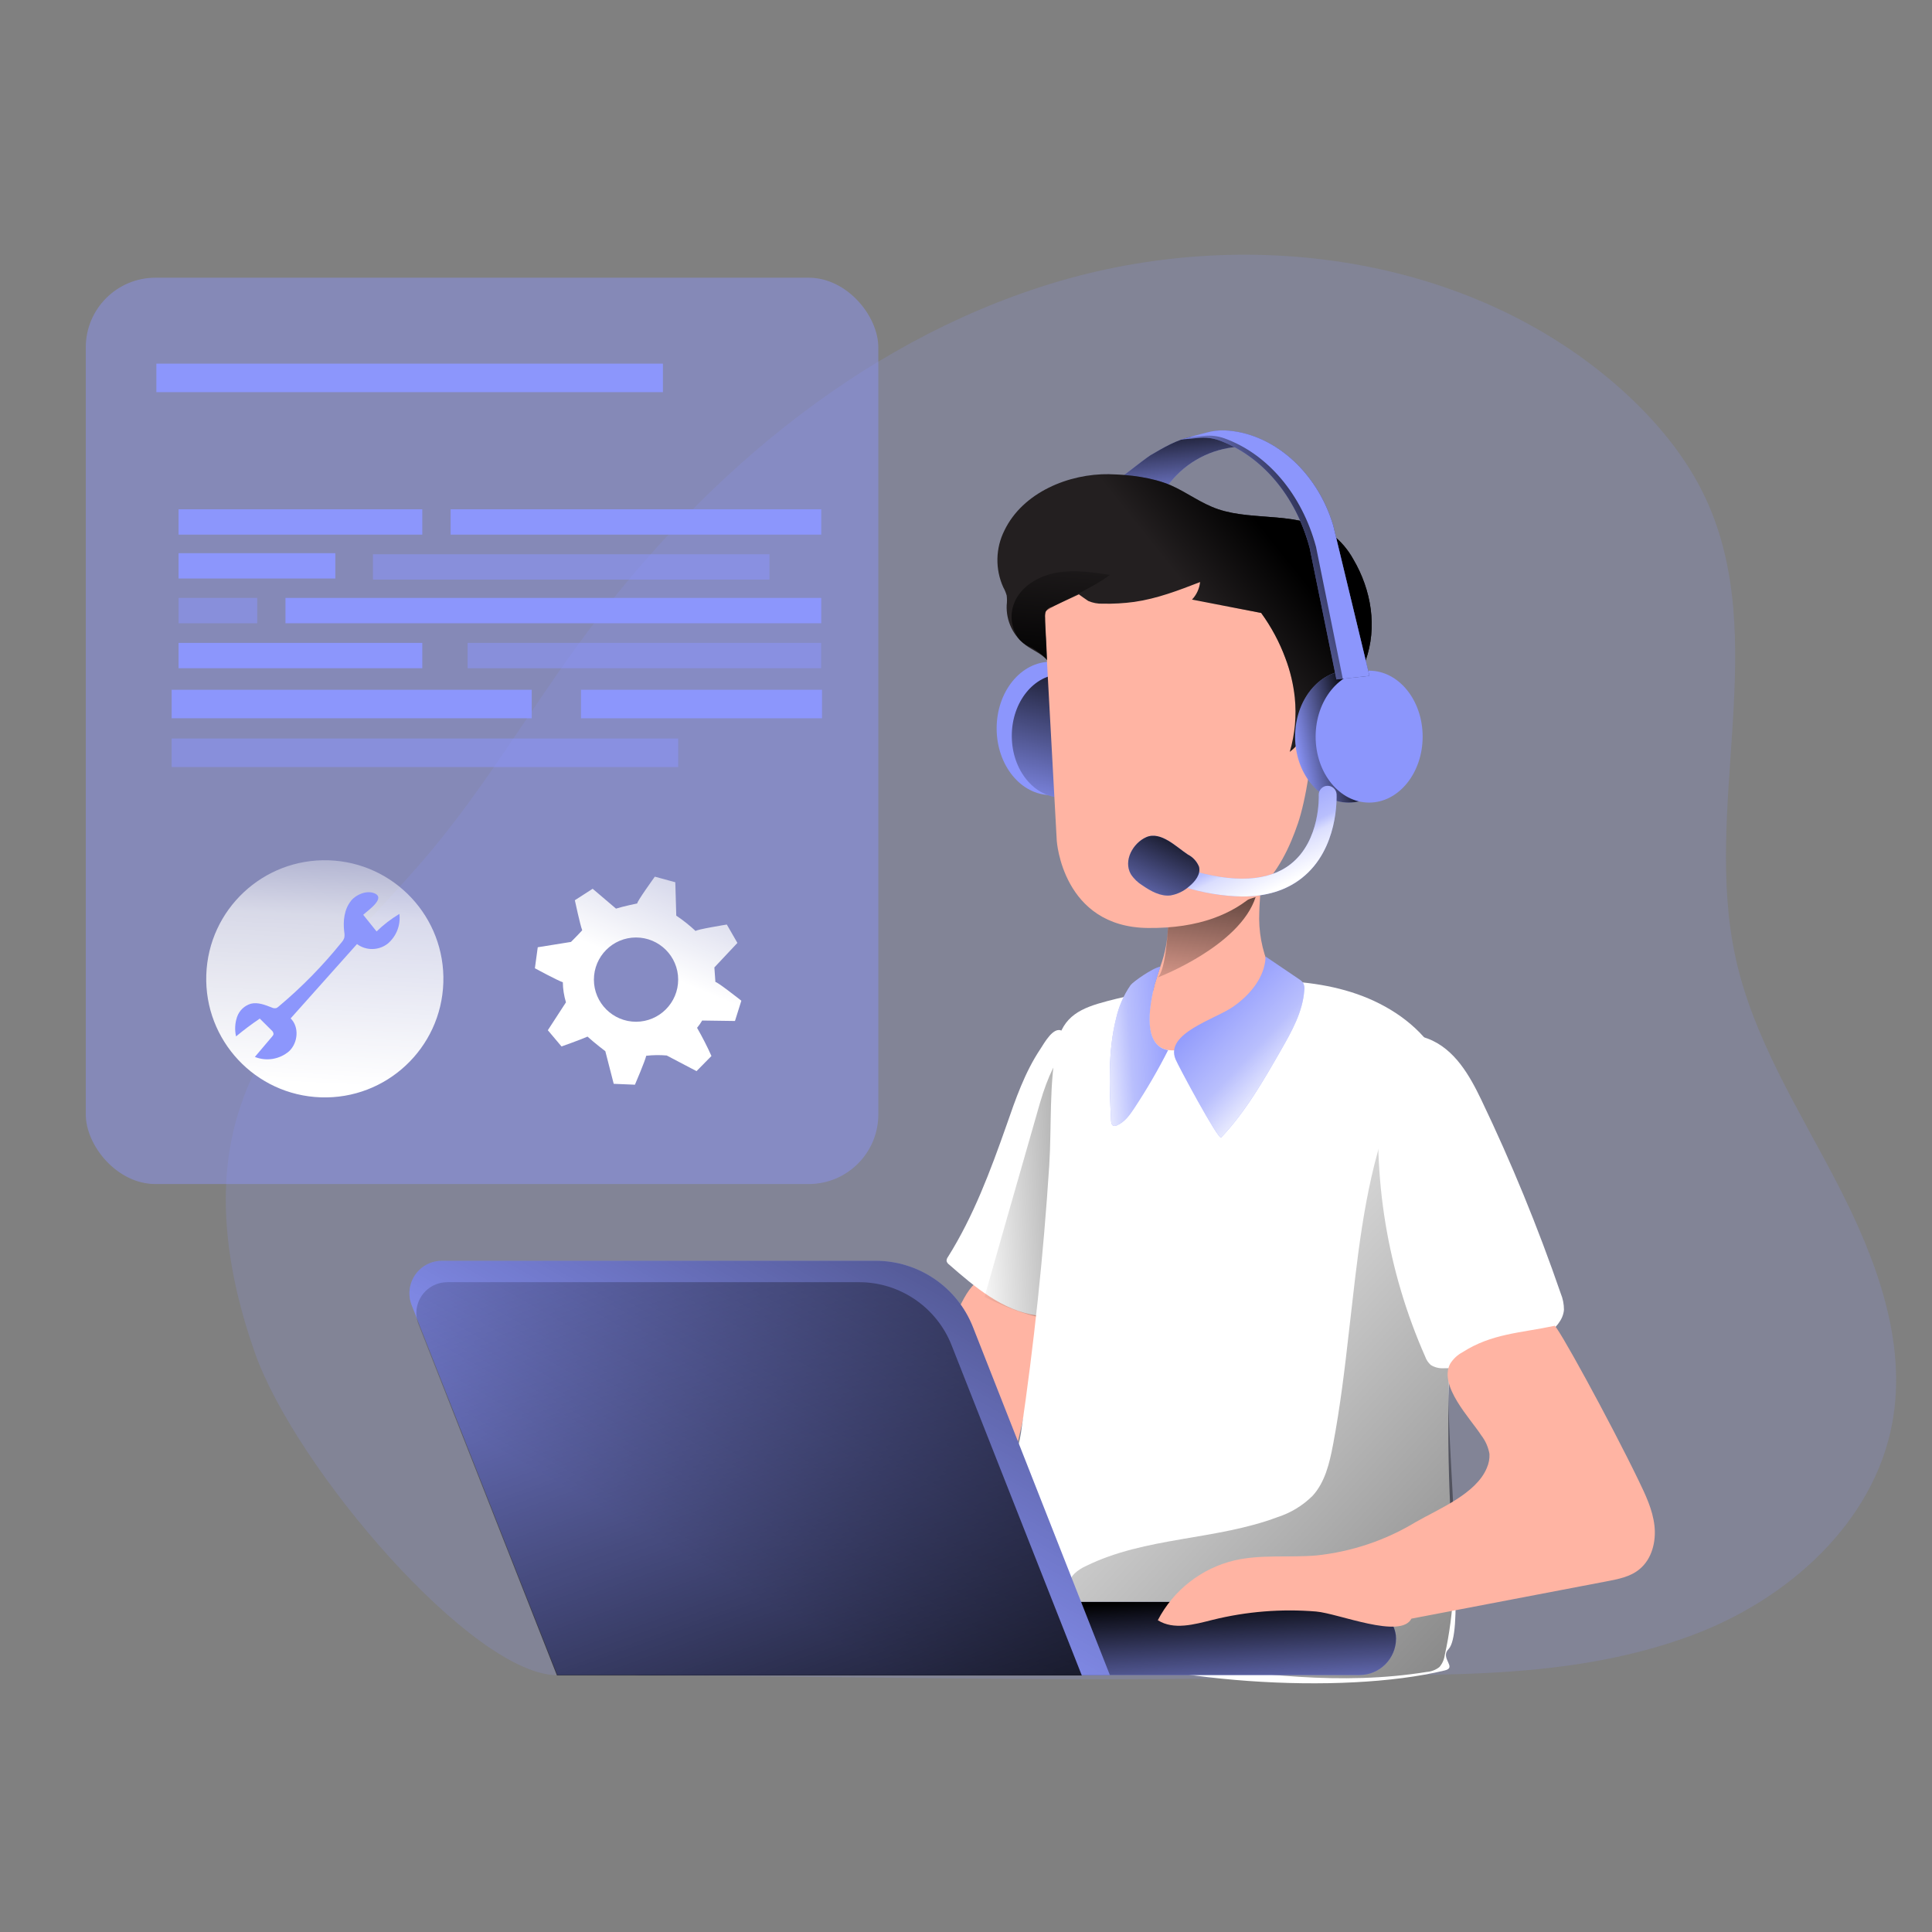 <svg transform="scale(1)" id="_0358_it_support" xmlns="http://www.w3.org/2000/svg" xmlns:xlink="http://www.w3.org/1999/xlink" viewBox="0 0 500 500" class="show_show__wrapper__graphic__5Waiy "><rect x="0" y="0" width="500" height="500" fill="#808080" stroke="none"/><title>React</title><defs><style>.cls-1{opacity:.45;}.cls-1,.cls-2,.cls-3,.cls-4,.cls-5,.cls-6,.cls-7,.cls-8,.cls-9,.cls-10,.cls-11,.cls-12,.cls-13,.cls-14,.cls-15,.cls-16,.cls-17,.cls-18,.cls-19,.cls-20,.cls-21,.cls-22,.cls-23,.cls-24,.cls-25{stroke-width:0px;}.cls-1,.cls-3,.cls-4{isolation:isolate;}.cls-1,.cls-3,.cls-4,.cls-25{fill:#8C96FC;}.cls-2{fill:url(#linear-gradient);}.cls-3{opacity:.51;}.cls-4{opacity:.18;}.cls-5{fill:url(#linear-gradient-11);}.cls-6{fill:url(#linear-gradient-12);}.cls-7{fill:url(#linear-gradient-13);}.cls-8{fill:url(#linear-gradient-10);}.cls-9{fill:url(#linear-gradient-17);}.cls-10{fill:url(#linear-gradient-16);}.cls-11{fill:url(#linear-gradient-15);}.cls-12{fill:url(#linear-gradient-18);}.cls-13{fill:url(#linear-gradient-14);}.cls-14{fill:url(#linear-gradient-4);}.cls-15{fill:url(#linear-gradient-2);}.cls-16{fill:url(#linear-gradient-3);}.cls-17{fill:url(#linear-gradient-8);}.cls-18{fill:url(#linear-gradient-9);}.cls-19{fill:url(#linear-gradient-7);}.cls-20{fill:url(#linear-gradient-5);}.cls-21{fill:url(#linear-gradient-6);}.cls-22{fill:#231f20;}.cls-23{fill:#fff;}.cls-24{fill:#ffb4a3;}</style><linearGradient id="linear-gradient" x1="560.55" y1="2976.17" x2="553.66" y2="2838.58" gradientTransform="translate(-2799.08 -206.05) rotate(88.09) scale(1 -1)" gradientUnits="userSpaceOnUse"><stop offset=".02" stop-color="#fff" stop-opacity="0"></stop><stop offset=".58" stop-color="#fff" stop-opacity=".39"></stop><stop offset=".68" stop-color="#fff" stop-opacity=".68"></stop><stop offset="1" stop-color="#fff"></stop></linearGradient><linearGradient id="linear-gradient-2" x1="668.89" y1="2905.21" x2="641.56" y2="2839.8" gradientTransform="translate(-475.03 3090.1) scale(1 -1)" xlink:href="#linear-gradient"></linearGradient><linearGradient id="linear-gradient-3" x1="804.71" y1="2787.45" x2="725.74" y2="2783.98" gradientTransform="translate(-475.03 3090.1) scale(1 -1)" gradientUnits="userSpaceOnUse"><stop offset="0" stop-color="#000"></stop><stop offset="1" stop-color="#000" stop-opacity="0"></stop></linearGradient><linearGradient id="linear-gradient-4" x1="1001.74" y1="2546.59" x2="745.29" y2="2783.51" xlink:href="#linear-gradient-3"></linearGradient><linearGradient id="linear-gradient-5" x1="729.23" y1="2702.91" x2="731.18" y2="2670.04" gradientTransform="translate(-471 3119.55) scale(1 -1)" xlink:href="#linear-gradient-3"></linearGradient><linearGradient id="linear-gradient-6" x1="791.43" y1="2879.82" x2="784.7" y2="2827.1" xlink:href="#linear-gradient-3"></linearGradient><linearGradient id="linear-gradient-7" x1="785.12" y1="2831.37" x2="809.53" y2="2808.26" gradientTransform="translate(-475.03 3090.1) scale(1 -1)" gradientUnits="userSpaceOnUse"><stop offset=".02" stop-color="#fff" stop-opacity="0"></stop><stop offset=".58" stop-color="#fff" stop-opacity=".39"></stop><stop offset="1" stop-color="#fff"></stop></linearGradient><linearGradient id="linear-gradient-8" x1="781.27" y1="2820.14" x2="757.67" y2="2818.51" xlink:href="#linear-gradient-7"></linearGradient><linearGradient id="linear-gradient-9" x1="775.68" y1="2890.96" x2="658.53" y2="2683.97" xlink:href="#linear-gradient-3"></linearGradient><linearGradient id="linear-gradient-10" x1="701.57" y1="2611.75" x2="629.98" y2="2810.92" gradientTransform="translate(-475.03 3090.1) scale(1 -1)" gradientUnits="userSpaceOnUse"><stop offset="0" stop-color="#000"></stop><stop offset=".09" stop-color="#000" stop-opacity=".82"></stop><stop offset="1" stop-color="#000" stop-opacity="0"></stop></linearGradient><linearGradient id="linear-gradient-11" x1="777.29" y1="2982.78" x2="779.67" y2="2957.83" xlink:href="#linear-gradient-3"></linearGradient><linearGradient id="linear-gradient-12" x1="752.12" y1="2953.88" x2="740.08" y2="2906.68" gradientTransform="translate(-471 3119.55) scale(1 -1)" xlink:href="#linear-gradient-3"></linearGradient><linearGradient id="linear-gradient-13" x1="805.51" y1="2948.85" x2="785.99" y2="2933.23" xlink:href="#linear-gradient-3"></linearGradient><linearGradient id="linear-gradient-14" x1="822.44" y1="2929.4" x2="805.9" y2="2926.09" gradientTransform="translate(-471 3119.55) scale(1 -1)" xlink:href="#linear-gradient-3"></linearGradient><linearGradient id="linear-gradient-15" x1="828.73" y1="2956.1" x2="791.31" y2="2939.82" xlink:href="#linear-gradient-3"></linearGradient><linearGradient id="linear-gradient-16" x1="748.12" y1="2915.9" x2="750.5" y2="2949.96" xlink:href="#linear-gradient-3"></linearGradient><linearGradient id="linear-gradient-17" x1="794.65" y1="2885.15" x2="806.52" y2="2860.75" gradientTransform="translate(-475.03 3090.1) scale(1 -1)" xlink:href="#linear-gradient"></linearGradient><linearGradient id="linear-gradient-18" x1="782" y1="2877.82" x2="767.68" y2="2848.97" xlink:href="#linear-gradient-3"></linearGradient></defs><g id="background"><path class="cls-4" d="M438.44,423c24.41-9.22,46.47-28.95,51.26-54.61,3.94-21.17-4.18-42.66-14.06-61.81-9.88-19.15-21.85-37.65-26.46-58.68-8.59-39.11,9.13-82.49-7.7-118.81-5.06-10.91-12.97-20.31-21.9-28.33-39.07-34.91-97.74-42.73-147.79-27.29-50.05,15.44-91.83,51.48-122.56,93.88-12.68,17.48-23.7,36.14-37.53,52.71-18.42,22.07-42.33,41.43-50.33,69-5.82,19.92-2.31,41.5,4.61,61.1,10.64,30.04,56.49,83.48,78.31,83.38,48.64-.24,141.96,2.14,187.05.42,33.78-1.33,71.74,2.4,107.1-10.95Z"></path></g><g id="screen"><rect class="cls-1" x="22.2" y="71.87" width="205.11" height="234.56" rx="18.03" ry="18.03"></rect><circle class="cls-2" cx="84.05" cy="253.31" r="30.69" transform="translate(-171.91 328.88) rotate(-88.09)"></circle><rect class="cls-25" x="40.47" y="94.11" width="131.09" height="7.38"></rect><rect class="cls-3" x="44.42" y="191.13" width="131.09" height="7.38"></rect><rect class="cls-25" x="44.42" y="178.51" width="93.19" height="7.38"></rect><rect class="cls-25" x="150.36" y="178.51" width="62.38" height="7.38"></rect><rect class="cls-25" x="116.62" y="131.8" width="95.92" height="6.56"></rect><rect class="cls-3" x="96.52" y="143.44" width="102.62" height="6.56"></rect><rect class="cls-25" x="46.21" y="131.8" width="63.08" height="6.56"></rect><rect class="cls-25" x="73.88" y="154.74" width="138.66" height="6.56"></rect><rect class="cls-3" x="46.21" y="154.74" width="20.36" height="6.56"></rect><rect class="cls-3" x="121.01" y="166.38" width="91.51" height="6.56"></rect><rect class="cls-25" x="46.21" y="166.38" width="63.08" height="6.56"></rect><rect class="cls-25" x="46.21" y="143.16" width="40.57" height="6.56"></rect><path class="cls-25" d="M90.85,233.13c-1.8,2.2-2.1,5.28-1.76,8.07.1.51.1,1.03,0,1.53-.15.43-.39.82-.69,1.15-4.89,6.07-10.36,11.65-16.34,16.65-.17.16-.37.29-.59.37-.39.08-.8.02-1.15-.16-1.73-.68-3.59-1.42-5.4-.98-1.66.5-2.99,1.76-3.56,3.4-.56,1.63-.65,3.38-.27,5.06,1.97-1.64,4.02-3.17,6.14-4.61l3.03,3.01c.32.24.51.61.53,1.01-.06.24-.18.45-.36.62l-4.47,5.28c3,1.2,6.42.63,8.87-1.48,2.31-2.19,2.65-6.28.39-8.49l17.17-19.24c2.38,1.76,5.64,1.71,7.97-.12,2.23-1.89,3.36-4.78,3-7.68-2.14,1.28-4.12,2.8-5.9,4.54l-3.46-4.31c1.22-1.15,5.96-4.33,2.88-5.58-2.03-.82-4.72.33-6.03,1.94Z"></path><path class="cls-15" d="M190.21,264.23l1.65-5.25s-6.51-5.14-6.71-4.82l-.27-3.79,5.96-6.34-2.74-4.76s-8.07,1.31-8.07,1.68c-1.56-1.46-3.23-2.79-5.01-3.98l-.25-8.65-5.3-1.44s-4.85,6.73-4.53,6.92c0,0-3.74.78-5.52,1.35l-6.04-5.14-4.61,2.97s1.37,6.42,1.91,7.77c-1.29,1.42-2.91,3.02-2.91,3.02l-8.6,1.38-.74,5.44s6.05,3.27,7.23,3.61c.02,1.76.3,3.51.81,5.2l-4.69,7.22,3.54,4.2s4.69-1.65,6.73-2.55c1.9,1.73,4.61,3.78,4.61,3.78l2.17,8.44,5.49.23s2.64-6.14,2.92-7.49c1.77-.2,3.55-.22,5.31-.07l7.71,4.05,3.86-3.92c-1.11-2.49-2.36-4.92-3.72-7.29.49-.6.93-1.23,1.33-1.89l8.5.12ZM164.62,264.43c-6.02,0-10.91-4.87-10.92-10.89,0-6.02,4.87-10.91,10.89-10.92,6.02,0,10.91,4.87,10.92,10.89h0c0,6.03-4.88,10.9-10.89,10.92Z"></path></g><g id="character"><path class="cls-24" d="M229.94,382.52c-1.15,3.29-2.17,7.06-.5,10.11,1.12,1.7,2.62,3.12,4.39,4.13l15.91,10.81c3.06,2.08,6.29,4.21,9.96,4.48s7.83-2.06,8.14-5.76c.37-4.23-4.07-7.12-6.14-10.84-2.72-4.87-1.22-10.89.2-16.29,3.58-13.58,6.19-27.39,7.82-41.34-3.26-1.34-12.76-7.32-16.14-6.33-3.8,1.15-7.24,11.79-8.93,15.26-5.73,11.56-10.64,23.51-14.7,35.76Z"></path><path class="cls-23" d="M260.46,291.27c-4.13,11.72-8.51,23.48-15.13,34.02-.24.31-.37.68-.36,1.07.11.37.33.68.65.9,6.65,5.82,13.83,11.9,22.58,13.15.57.13,1.17.08,1.71-.15.51-.36.88-.87,1.06-1.46,5.58-12.92,7.55-27.08,7.37-41.08-.12-6.99-.68-13.97-1.66-20.89-.23-1.68-.36-9.15-1.82-10.03-2.23-1.31-4.67,3.27-5.64,4.72-4.01,6.01-6.39,12.92-8.76,19.75Z"></path><path class="cls-16" d="M278.55,268.93s-5.2,1.95-9.43,16.59c-4.23,14.64-14.33,50.13-14.33,50.13,0,0,15.62,7.8,19.53,4.88,3.91-2.93,4.23-71.59,4.23-71.59Z"></path><path class="cls-23" d="M322.86,253.85c8.51-.27,17.12.15,25.31,2.46s15.97,6.66,21.34,13.27c5.95,7.31,8.55,16.87,9.15,26.26s-.65,18.81-1.59,28.2c-2.21,21.97-2.8,44.06-1.75,66.12.25,5.28,3.27,32.85-.44,36.62-2.31,2.37,2.31,4.75-.98,5.53-26.86,6.46-75.12,3.29-100.55-7.48-6.47-2.74-12.96-6.56-16.14-12.81-3.46-6.77,5.88-33.59,7-41.12,3.39-22.97,5.83-46.07,7.33-69.29.66-10.27-.1-21.34,2.01-31.43,1.53-7.32,6.25-9.32,13.05-11.11,11.86-3.08,24.02-4.83,36.27-5.21Z"></path><path class="cls-14" d="M344.96,374.03c-.89,4.67-2.05,9.55-5.25,13.07-2.53,2.52-5.62,4.41-9.02,5.51-16.02,6.04-34.3,5.1-49.65,12.68-1.08.47-2.08,1.13-2.95,1.93-2.96,2.93-2.13,8.07.22,11.53,5.22,7.64,15.38,9.79,24.54,11.21,21.97,3.46,44.41,6.28,66.37,2.74,1.2-.09,2.34-.52,3.29-1.26.76-.88,1.24-1.96,1.39-3.11,4.98-22.11,1.06-45.13.97-67.8,0-13.07,1.15-26.16.27-39.2-.45-8.11-2.13-16.11-5-23.71-2.04-5.16-8.01-16.57-11.6-5.98-5.7,16.82-7.33,34.95-9.38,52.49-1.12,10-2.32,20-4.2,29.91Z"></path><rect class="cls-25" x="156.04" y="414.57" width="205.26" height="18.93" rx="9.47" ry="9.47"></rect><rect class="cls-20" x="156.04" y="414.57" width="205.26" height="18.93" rx="9.47" ry="9.47"></rect><path class="cls-24" d="M302.31,271.76c-3.82-.61-5.96-4.45-4.25-13.7.18-1.03.43-2.02.7-3.01,0-.18.1-.37.15-.55h0c.42-1.43.89-2.86,1.35-4.28,1.28-3.4,1.96-7,2.01-10.64-.1-2.65-.31-5.41.67-7.85.94-2.07,2.42-3.86,4.28-5.18,4.12-3.17,16.14-9.13,18.45-1.26,1.03,3.37.28,7.29.23,10.73-.23,4.94.68,9.87,2.65,14.4,2.51,5.05-16.85,22.83-26.23,21.33Z"></path><path class="cls-21" d="M299.6,252.98s21.26-8.07,25.36-20.83l-22.65,7.41s-.54,11.68-2.71,13.42Z"></path><path class="cls-23" d="M357.23,280.58c-2.17,24.12,1.83,48.39,11.62,70.54.29.82.78,1.55,1.42,2.13,1.03.64,2.24.94,3.46.85,9.48.2,18.76-2.78,26.35-8.46,2.31-1.74,4.47-3.97,4.67-6.68,0-1.45-.28-2.89-.84-4.23-5.89-17.1-12.76-33.85-20.58-50.16-2.91-6.04-6.8-13.12-13.83-15.78-8.46-3.19-11.68,5.46-12.27,11.78Z"></path><path class="cls-25" d="M316.04,294.37c6.31-6.65,10.93-14.69,15.49-22.63,2.78-4.84,5.63-9.9,6.02-15.48.1-.63,0-1.28-.29-1.86-.28-.4-.64-.73-1.06-.98l-8.66-5.87c-.15,5.31-3.97,9.88-8.32,12.94-4.61,3.27-17.81,6.86-14.99,13.65.7,1.72,11.07,21.01,11.81,20.23Z"></path><path class="cls-25" d="M302.31,271.76c-2.6,5.12-5.49,10.09-8.66,14.88-1.22,1.86-2.59,3.78-4.61,4.61-.26.13-.56.17-.84.12-.51-.17-.62-.84-.66-1.37-.43-8.87-.84-17.88,1.33-26.52.69-3.06,1.95-5.96,3.74-8.54.62-.83,5.6-4.4,7.7-4.78-.46,1.42-.93,2.85-1.35,4.28h0c-.07.13-.12.28-.14.43v.13c-.28.99-.52,1.98-.7,3.01-1.73,9.32.42,13.15,4.2,13.77Z"></path><path class="cls-19" d="M316.04,294.37c6.31-6.65,10.93-14.69,15.49-22.63,2.78-4.84,5.63-9.9,6.02-15.48.1-.63,0-1.28-.29-1.86-.28-.4-.64-.73-1.06-.98l-8.66-5.87c-.15,5.31-3.97,9.88-8.32,12.94-4.61,3.27-17.81,6.86-14.99,13.65.7,1.72,11.07,21.01,11.81,20.23Z"></path><path class="cls-17" d="M302.31,271.76c-2.6,5.12-5.49,10.09-8.66,14.88-1.22,1.86-2.59,3.78-4.61,4.61-.26.13-.56.17-.84.12-.51-.17-.62-.84-.66-1.37-.43-8.87-.84-17.88,1.33-26.52.69-3.06,1.95-5.96,3.74-8.54.62-.83,5.6-4.4,7.7-4.78-.46,1.42-.93,2.85-1.35,4.28h0c-.07.13-.12.28-.14.43v.13c-.28.99-.52,1.98-.7,3.01-1.73,9.32.42,13.15,4.2,13.77Z"></path><path class="cls-24" d="M365.3,418.9l50.5-9.65c2.99-.58,6.1-1.15,8.46-3.11,3.24-2.61,4.38-7.17,3.91-11.31-.47-4.14-2.31-7.98-4.13-11.74-7.17-14.85-21.72-41.5-21.81-39.95-8.83,1.87-16.14,1.96-23.73,6.81-1.31.7-2.41,1.73-3.2,2.99-3.03,5.76,5.26,14.18,8.07,18.56,1.08,1.4,1.8,3.04,2.1,4.78.06,1.23-.17,2.46-.67,3.59-2.73,6.71-12.46,10.62-18.45,14.06-7.82,4.73-16.59,7.67-25.69,8.62-7.06.6-14.26-.31-21.16,1.27-8.56,2.04-15.8,7.69-19.86,15.49,4.1,2.61,9.44,1.1,14.17-.09,8.76-2.17,17.81-2.9,26.8-2.16,5.83.5,21.92,7.25,24.68,1.82Z"></path><path class="cls-25" d="M287.23,433.51h-142.96l-37.71-95.69c-1.73-4.31.37-9.2,4.68-10.93,1-.4,2.06-.6,3.14-.6h112.22c11.12,0,21.11,6.79,25.19,17.14l35.44,90.07Z"></path><path class="cls-18" d="M287.23,433.51h-142.96l-37.71-95.69c-1.73-4.31.37-9.2,4.68-10.93,1-.4,2.06-.6,3.14-.6h112.22c11.12,0,21.11,6.79,25.19,17.14l35.44,90.07Z"></path><path class="cls-8" d="M279.97,433.61h-135.83l-35.83-90.86c-1.62-4.11.4-8.74,4.51-10.36.93-.37,1.92-.55,2.92-.56h106.59c10.56,0,20.05,6.47,23.93,16.29l33.71,85.49Z"></path><path class="cls-25" d="M297.7,117.84c3.46-2.03,6.92-4.09,10.83-4.85,3.91-.76,9.22-.3,11.86,2.65-6.92.49-13.32,3.86-17.63,9.3-.2.35-.51.62-.89.76-.32.03-.65-.03-.93-.17-1.59-.6-13.51,2.12-14.2.68.03,0,9.5-7.48,10.96-8.37Z"></path><path class="cls-5" d="M297.7,117.84c3.46-2.03,6.92-4.09,10.83-4.85,3.91-.76,9.22-.3,11.86,2.65-6.92.49-13.32,3.86-17.63,9.3-.2.35-.51.62-.89.76-.32.03-.65-.03-.93-.17-1.59-.6-13.51,2.12-14.2.68.03,0,9.5-7.48,10.96-8.37Z"></path><ellipse class="cls-25" cx="271.93" cy="188.51" rx="14" ry="17.25"></ellipse><ellipse class="cls-25" cx="274.8" cy="190.45" rx="12.95" ry="15.96"></ellipse><ellipse class="cls-6" cx="274.8" cy="190.45" rx="12.95" ry="15.96"></ellipse><path class="cls-24" d="M270.25,158.31l3.24,59.27s1.44,22.37,23.61,22.58c26.63.27,34.74-15.22,38.78-27,4.05-11.78,7.7-46.39,0-55.96-7.7-9.57-51.04-33.12-65.63,1.11Z"></path><path class="cls-22" d="M287.09,122.72c-10.44-.18-22.38,4.69-27.14,14.55-2.31,4.59-2.43,9.99-.32,14.68.38.68.68,1.4.9,2.16.1.83.1,1.67,0,2.5-.18,4.07,1.67,7.96,4.95,10.38,1.83,1.33,4.06,2.16,5.52,3.87l-.56-11.03c-.27-1.24.51-2.47,1.75-2.74l7.02-3.27s2.17,1.58,2.43,1.71c1.17.5,2.42.74,3.69.7,2.75.06,5.5-.09,8.23-.46,5.89-.84,11.53-3,17.03-5.14-.18,1.7-.92,3.3-2.1,4.54l17.9,3.46c2.62,3.61,4.74,7.55,6.28,11.74,1.24,3.27,2.05,6.68,2.42,10.16.48,4.72.04,9.5-1.3,14.05,1.22-.93,2.28-2.04,3.16-3.3,1.62,1.12,3.41,1.98,5.3,2.52.39.15.82.18,1.23.1.88-.24,1.06-1.28,1.15-2.11.71-7.44,6.25-13.72,8.78-20.82,3.08-8.6,1.52-18.27-3.18-26.24-1.39-2.52-3.29-4.74-5.57-6.5-8.24-6.04-19.96-3.27-29.36-6.43-4.47-1.5-8.07-4.35-12.35-6.23-4.75-2.02-10.7-2.74-15.87-2.84Z"></path><path class="cls-7" d="M287.09,122.72c-10.44-.18-22.38,4.69-27.14,14.55-2.31,4.59-2.43,9.99-.32,14.68.38.68.68,1.4.9,2.16.1.83.1,1.67,0,2.5-.18,4.07,1.67,7.96,4.95,10.38,1.83,1.33,4.06,2.16,5.52,3.87l-.56-11.03c-.27-1.24.51-2.47,1.75-2.74l7.02-3.27s2.17,1.58,2.43,1.71c1.17.5,2.42.74,3.69.7,2.75.06,5.5-.09,8.23-.46,5.89-.84,11.53-3,17.03-5.14-.18,1.7-.92,3.3-2.1,4.54l17.9,3.46c2.62,3.61,4.74,7.55,6.28,11.74,1.24,3.27,2.05,6.68,2.42,10.16.48,4.72.04,9.5-1.3,14.05,1.22-.93,2.28-2.04,3.16-3.3,1.62,1.12,3.41,1.98,5.3,2.52.39.15.82.18,1.23.1.88-.24,1.06-1.28,1.15-2.11.71-7.44,6.25-13.72,8.78-20.82,3.08-8.6,1.52-18.27-3.18-26.24-1.39-2.52-3.29-4.74-5.57-6.5-8.24-6.04-19.96-3.27-29.36-6.43-4.47-1.5-8.07-4.35-12.35-6.23-4.75-2.02-10.7-2.74-15.87-2.84Z"></path><ellipse class="cls-25" cx="349.02" cy="190.64" rx="13.85" ry="17.07"></ellipse><ellipse class="cls-13" cx="349.02" cy="190.64" rx="13.85" ry="17.07"></ellipse><ellipse class="cls-25" cx="354.33" cy="190.64" rx="13.85" ry="17.07"></ellipse><path class="cls-25" d="M354.43,174.92l-6.92.74-1.65.17-6.92-34.04c-3.6-13.47-12.39-23.82-23.43-27.83-1.71-.6-3.53-.81-5.33-.63l-4.72.43,2.31-.61,4.61-1.22c1.44-.4,2.93-.58,4.43-.54,12.31.45,23.99,10.38,28.22,24.6l9.38,38.94Z"></path><path class="cls-11" d="M354.43,174.92l-6.92.74-1.65.17-6.92-34.04c-3.6-13.47-12.39-23.82-23.43-27.83-1.71-.6-3.53-.81-5.33-.63l-4.72.43,2.31-.61,4.61-1.22c1.44-.4,2.93-.58,4.43-.54,12.31.45,23.99,10.38,28.22,24.6l9.38,38.94Z"></path><path class="cls-25" d="M354.43,174.92l-6.92.74-6.92-34.12c-3.65-13.6-12.53-24.04-23.67-28.08-1.72-.62-3.56-.84-5.38-.65l-3.76.33,4.61-1.22c1.44-.4,2.93-.58,4.43-.54,12.31.45,23.99,10.38,28.22,24.6l9.38,38.94Z"></path><path class="cls-10" d="M262.8,155.32c2.04-4.04,6.47-6.43,10.93-7.16,4.46-.73,9.03-.06,13.49.62-4.32,3.46-16.39,8.61-16.62,9.53-.16,1.63-.18,3.28-.06,4.91.16,2.37.24,4.87.23,7.24-1.11-1.09-2.36-2.04-3.71-2.81-1.16-.45-2.22-1.13-3.11-1.99-2.38-2.92-2.83-6.97-1.14-10.34Z"></path><path class="cls-25" d="M321.51,232.02c-5.21-.11-10.37-.97-15.33-2.56-1.22-.37-1.92-1.65-1.55-2.88.37-1.22,1.65-1.92,2.88-1.55h0c11.87,3.57,20.81,3.1,26.52-1.41,7.77-6.1,7.26-17.72,7.26-17.83-.06-1.27.92-2.36,2.19-2.42,1.27-.06,2.36.92,2.42,2.19,0,.56.61,14.15-9.03,21.71-4.01,3.16-9.13,4.74-15.36,4.75Z"></path><path class="cls-9" d="M321.51,232.02c-5.21-.11-10.37-.97-15.33-2.56-1.22-.37-1.92-1.65-1.55-2.88.37-1.22,1.65-1.92,2.88-1.55h0c11.87,3.57,20.81,3.1,26.52-1.41,7.77-6.1,7.26-17.72,7.26-17.83-.06-1.27.92-2.36,2.19-2.42,1.27-.06,2.36.92,2.42,2.19,0,.56.61,14.15-9.03,21.71-4.01,3.16-9.13,4.74-15.36,4.75Z"></path><path class="cls-25" d="M307.38,221.14c1.32.66,2.36,1.79,2.92,3.16.51,1.96-1.01,3.84-2.58,5.12-1.35,1.2-3.01,2-4.78,2.31-2.61.31-5.1-1.1-7.26-2.58-1.21-.74-2.24-1.73-3.02-2.92-2.01-3.53.59-8.07,3.99-9.57,3.77-1.63,7.78,2.54,10.74,4.48Z"></path><path class="cls-12" d="M307.38,221.14c1.32.66,2.36,1.79,2.92,3.16.51,1.96-1.01,3.84-2.58,5.12-1.35,1.2-3.01,2-4.78,2.31-2.61.31-5.1-1.1-7.26-2.58-1.21-.74-2.24-1.73-3.02-2.92-2.01-3.53.59-8.07,3.99-9.57,3.77-1.63,7.78,2.54,10.74,4.48Z"></path></g></svg>